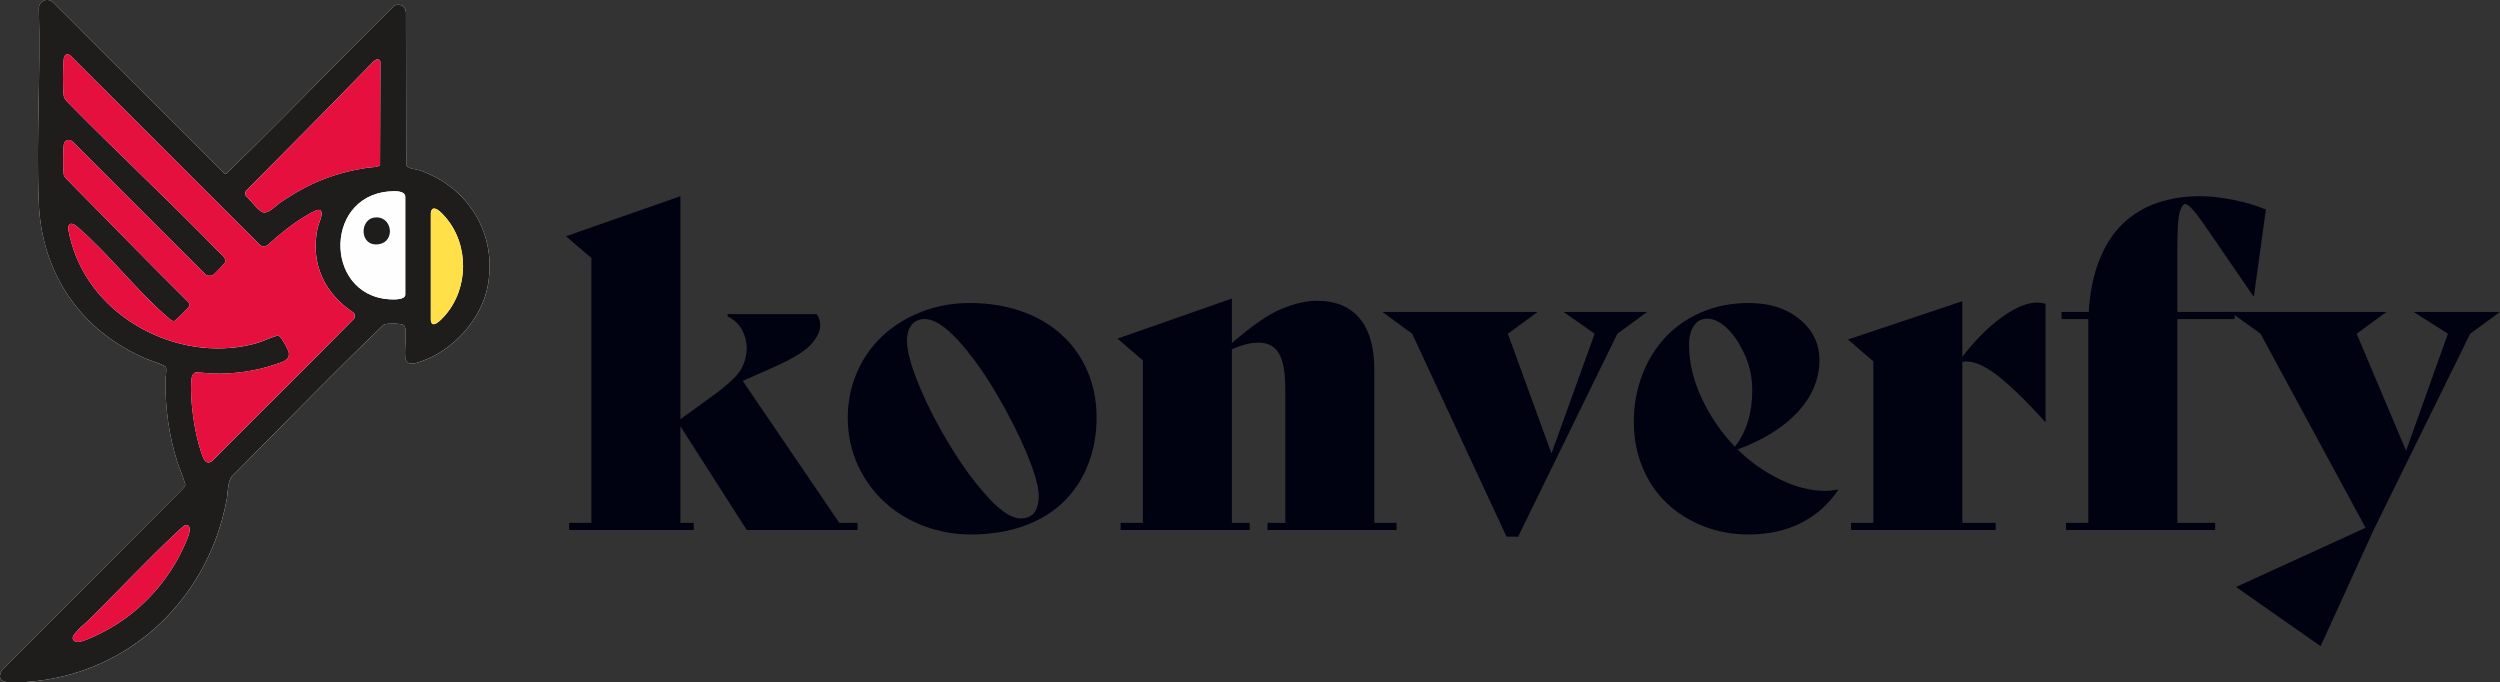 <?xml version="1.0" encoding="UTF-8"?>
<svg id="Capa_1" data-name="Capa 1" xmlns="http://www.w3.org/2000/svg" viewBox="0 0 1123.32 306.66">
  <rect x="0" y="0" width="1123.32" height="306.66" fill="#333333" stroke="none"/>
  <defs>
    <style>
      .cls-1 {
        fill: #ffe048;
      }

      .cls-2 {
        fill: #000111;
      }

      .cls-3 {
        fill: #1e1d1c;
      }

      .cls-4 {
        fill: #e6103e;
      }

      .cls-5 {
        fill: #fefefe;
      }
    </style>
  </defs>
  <g id="LOGO_NEGRO" data-name="LOGO NEGRO">
    <g>
      <path class="cls-5" d="M155.19,24.55c-17.78,17.89-35.4,36.01-53.54,53.52l-.67.07L23.78,1.03c-2.44-2.19-6.15-.68-6.34,2.58.94,29.01-1.2,58.75,0,87.67,1.33,31.94,19.11,57.57,48.38,70.01,1.55.66,8.21,2.67,8.67,3.69.61,1.35-.11,4.18-.14,5.6-.2,12.29,1.58,25.45,5.38,37.14,1.09,3.36,2.57,6.59,3.55,9.98-.05.8-.68,1.43-1.17,2.02L.92,301.16c-3.02,5.44,2.04,5.57,6.06,5.49,48.14-.97,86.18-35.61,94.88-82.13.59-3.14.37-7.84,2.26-10.38,22.78-22.79,45.15-46.12,68.43-68.35,1.39-.53,7.82-.55,8.91.31.32.26.62,1.05.67,1.48.52,4.22-.47,9.42.05,13.74,1.34,3.31,4.42,1.93,6.99,1.08,14.27-4.73,27.02-18.77,29.93-33.57,4.59-23.33-8.55-44.93-30.79-52.37-1.76-.59-5.28-.51-5.78-2.55l-.11-68.28c-.06-2.88-3.04-4.51-5.46-2.85-7.29,7.22-14.53,14.51-21.75,21.78Z"/>
      <path class="cls-3" d="M155.19,24.55c7.22-7.27,14.46-14.56,21.75-21.78,2.42-1.66,5.4-.03,5.46,2.85l.11,68.28c.5,2.04,4.02,1.96,5.78,2.55,22.24,7.44,35.39,29.04,30.79,52.37-2.91,14.8-15.66,28.84-29.93,33.57-2.57.85-5.65,2.23-6.99-1.08-.51-4.33.48-9.53-.05-13.74-.05-.43-.35-1.23-.67-1.48-1.09-.86-7.52-.84-8.91-.31-23.27,22.23-45.65,45.56-68.43,68.35-1.89,2.54-1.67,7.24-2.26,10.38-8.7,46.52-46.74,81.16-94.88,82.13-4.02.08-9.08-.05-6.06-5.49l81.2-81.45c.49-.59,1.12-1.22,1.17-2.02-.98-3.39-2.46-6.62-3.55-9.98-3.8-11.7-5.58-24.85-5.38-37.14.02-1.42.74-4.25.14-5.6-.46-1.02-7.11-3.03-8.67-3.69-29.27-12.44-47.05-38.07-48.38-70.01-1.2-28.92.94-58.66,0-87.67.2-3.26,3.91-4.77,6.34-2.58l77.21,77.12.67-.07c18.14-17.51,35.76-35.63,53.54-53.52ZM144.11,94.64c-.19-.18-.7-.33-.97-.35-1.26-.07-5.37,2.51-6.7,3.32-5.79,3.52-11.19,7.99-16.2,12.53-.96.61-2.16.77-3.18.19L31.4,24.73c-1.73-.78-2.6.16-2.76,1.87-.34,3.76-.43,12.74,0,16.4.12.96.61,1.53,1.16,2.28,22.29,22.78,45.78,44.5,67.96,67.38,1.13,1.16,3.95,3.25,3.53,4.97-.16.66-4.68,5.35-5.41,5.81-1.02.64-2.4.69-3.42,0l-59.78-59.76c-1.64-1.44-3.77-.83-4.04,1.44-.3,2.58-.35,10.72,0,13.24.1.73.37.99.76,1.54,18.35,18.64,36.6,37.33,55.15,55.77,1.2,1.18.58,1.81-.29,2.88-.63.78-5.56,5.68-6.05,5.75-.9.13-2.14-1.11-2.86-1.73-14.03-11.99-26.47-28.54-40.5-40.53-.99-.85-3.18-2.57-4.02-.56-.66,1.58,1.56,8.72,2.23,10.69,11.08,32.7,49.88,51.49,82.8,41.87,1.87-.55,7.74-3.24,8.93-3.16.27.02.46.06.71.18.97.45,3.88,5.87,4.18,7.03,1.01,3.92-3.47,4.79-6.32,5.76-8.64,2.95-18.19,4.25-27.32,4.03l-8.02-.6c-1.05.39-1.76,1.36-1.89,2.44-1.07,9.09,1.22,24.7,4.24,33.42.78,2.26,1.91,6.31,4.97,3.95,21.24-21.38,42.73-42.52,63.86-64.01.37-.81.34-1.79-.23-2.5-13.14-8.65-19.47-21.89-16.37-37.67.38-1.93,1.65-4.64,1.87-6.19.07-.54.04-1.68-.34-2.06ZM169.1,26.8c-.82.17-2.42,1.98-3.09,2.67-18.34,18.92-36.93,37.58-55.47,56.31-.42.6-.4,1.51-.12,2.17,1.73,1.42,5.82,7.1,7.77,7.46.7.13,1.39.04,2.06-.21,1.38-.52,4.76-3.56,6.31-4.61,12.41-8.37,23.62-12.87,38.49-15.24,1.28-.2,5.09-.16,5.71-1.19l.15-46.14c-.05-1.12-.8-1.45-1.82-1.23ZM174.86,86.03c-30.28,2.36-28.95,49.34,2.8,48.49,1.35-.04,4.14-.31,4.43-1.89v-44.25c-.16-2.9-5.1-2.52-7.23-2.35ZM194.66,93.76c-.73.23-1.13,1.38-1.08,2.09v48.02c.42,4.33,4.75-.32,6.04-1.75,11.12-12.32,11.32-32.37.29-44.81-1.08-1.22-3.58-4.06-5.25-3.55ZM78.47,240.07c-13.04,12.26-25.42,25.5-38.17,38.13-1.78,1.77-3.95,3.36-5.62,5.3-.41.48-1.74,1.99-1.88,2.44-.59,1.82,1.12,2.75,2.75,2.48,3.37-.55,10.27-4.1,13.41-5.87,14.86-8.37,27.09-21.96,33.96-37.59.73-1.65,4.52-9.27.49-9.01-.8.05-4.09,3.31-4.95,4.12Z"/>
      <path class="cls-4" d="M144.11,94.64c.38.38.42,1.53.34,2.06-.21,1.55-1.49,4.26-1.87,6.19-3.09,15.78,3.24,29.02,16.37,37.67.57.71.6,1.69.23,2.5-21.12,21.49-42.61,42.63-63.86,64.01-3.06,2.36-4.19-1.7-4.97-3.95-3.02-8.72-5.31-24.33-4.24-33.42.13-1.09.84-2.05,1.89-2.44l8.02.6c9.13.22,18.68-1.08,27.32-4.03,2.86-.97,7.34-1.84,6.32-5.76-.3-1.15-3.21-6.58-4.18-7.03-.25-.11-.44-.16-.71-.18-1.2-.08-7.06,2.62-8.93,3.16-32.92,9.62-71.72-9.17-82.8-41.87-.67-1.97-2.89-9.11-2.23-10.69.85-2.01,3.03-.28,4.02.56,14.04,11.99,26.47,28.54,40.5,40.53.72.62,1.97,1.86,2.86,1.73.49-.07,5.42-4.98,6.05-5.75.87-1.07,1.49-1.7.29-2.88-18.55-18.44-36.8-37.12-55.15-55.77-.38-.55-.66-.81-.76-1.54-.34-2.51-.3-10.66,0-13.24.27-2.27,2.4-2.87,4.04-1.44l59.78,59.76c1.02.69,2.4.64,3.42,0,.73-.46,5.25-5.15,5.41-5.81.43-1.72-2.4-3.8-3.53-4.97-22.17-22.87-45.67-44.6-67.96-67.38-.55-.75-1.05-1.32-1.16-2.28-.44-3.66-.35-12.64,0-16.4.15-1.71,1.03-2.65,2.76-1.87l85.65,85.61c1.03.58,2.22.42,3.18-.19,5.01-4.55,10.41-9.01,16.2-12.53,1.33-.81,5.44-3.39,6.7-3.32.27.01.78.16.97.35Z"/>
      <path class="cls-4" d="M169.1,26.8c1.02-.22,1.77.11,1.82,1.23l-.15,46.14c-.62,1.03-4.43.98-5.71,1.19-14.87,2.37-26.08,6.87-38.49,15.24-1.55,1.05-4.93,4.08-6.31,4.61-.67.25-1.36.34-2.06.21-1.94-.36-6.04-6.04-7.77-7.46-.28-.66-.29-1.57.12-2.17,18.53-18.74,37.12-37.4,55.47-56.31.67-.69,2.28-2.5,3.09-2.67Z"/>
      <path class="cls-5" d="M174.86,86.03c2.13-.17,7.07-.55,7.25,2.35v44.25c-.31,1.57-3.1,1.85-4.45,1.89-31.75.85-33.08-46.13-2.8-48.49ZM167.95,97.8c-6.41,1.1-6.15,12.87,1.91,11.97s6.4-13.39-1.91-11.97Z"/>
      <path class="cls-4" d="M78.47,240.07c.86-.81,4.15-4.07,4.95-4.12,4.03-.26.23,7.36-.49,9.01-6.87,15.63-19.1,29.22-33.96,37.59-3.13,1.77-10.04,5.32-13.41,5.87-1.64.27-3.34-.66-2.75-2.48.14-.44,1.47-1.96,1.88-2.44,1.67-1.94,3.83-3.53,5.62-5.3,12.75-12.63,25.13-25.87,38.17-38.13Z"/>
      <path class="cls-1" d="M194.66,93.76c1.67-.51,4.17,2.33,5.25,3.55,11.03,12.44,10.84,32.5-.29,44.81-1.29,1.43-5.62,6.08-6.04,1.75v-48.02c-.05-.71.35-1.86,1.08-2.09Z"/>
      <path class="cls-3" d="M167.95,97.8c8.31-1.43,10.18,11.04,1.91,11.97s-8.32-10.87-1.91-11.97Z"/>
    </g>
    <g>
      <path class="cls-2" d="M377.13,234.95h8.2v3.2h-49.8l-29.8-46.6v43.4h6v3.2h-56v-3.2h10v-119l-11.4-9.8,51.4-18v100.2l15.2-11c6.53-4.8,10.6-8.7,12.2-11.7,1.6-3,2.4-6.1,2.4-9.3,0-2.8-.7-5.5-2.1-8.1-1.4-2.6-3.57-4.63-6.5-6.1v-1h40c1.07,1.47,1.6,3.13,1.6,5,0,2.8-1.47,5.77-4.4,8.9-2.94,3.13-9,6.7-18.2,10.7l-12.2,5.4,43.4,63.8Z"/>
      <path class="cls-2" d="M436.13,240.15c-7.07,0-13.97-1.23-20.7-3.7-6.73-2.47-12.67-6.03-17.8-10.7-5.13-4.67-9.2-10.27-12.2-16.8-3-6.53-4.5-13.67-4.5-21.4,0-6.93,1.33-13.57,4-19.9,2.67-6.33,6.47-11.83,11.4-16.5,4.93-4.67,10.8-8.33,17.6-11,6.8-2.67,14.13-4,22-4s15.7,1.2,22.7,3.6c7,2.4,13.03,5.87,18.1,10.4,5.07,4.53,9,10,11.8,16.4,2.8,6.4,4.2,13.4,4.2,21s-1.2,14.2-3.6,20.6c-2.4,6.4-5.97,12-10.7,16.8-4.73,4.8-10.7,8.53-17.9,11.2-7.2,2.67-15.33,4-24.4,4ZM458.53,232.95c5.47,0,8.2-3.4,8.2-10.2,0-4.13-1.83-10.57-5.5-19.3-3.67-8.73-8.27-17.77-13.8-27.1-5.53-9.33-11.2-17.17-17-23.5-5.8-6.33-10.77-9.5-14.9-9.5-2.53,0-4.5.87-5.9,2.6-1.4,1.73-2.1,4.13-2.1,7.2,0,4.67,1.87,11.47,5.6,20.4,3.73,8.93,8.4,17.97,14,27.1,5.6,9.13,11.27,16.8,17,23,5.73,6.2,10.53,9.3,14.4,9.3Z"/>
      <path class="cls-2" d="M617.52,234.95h10v3.2h-58v-3.2h8v-60.2c0-7.47-.97-12.8-2.9-16-1.93-3.2-4.97-4.8-9.1-4.8-3.6,0-7.6,1-12,3v78h8v3.2h-58v-3.2h10v-73l-11.4-9.8,51.4-18v20c9.07-7.87,16.53-13,22.4-15.4,5.87-2.4,11.13-3.6,15.8-3.6,8.4,0,14.8,2.63,19.2,7.9,4.4,5.27,6.6,12.97,6.6,23.1v68.8Z"/>
      <path class="cls-2" d="M702.53,140.15h37.6l-13.4,9.8-44.6,91.2h-5.2l-42.4-91.2-13.4-9.8h69.8l-13.4,9.8,19.6,53.8,19.4-53.8-14-9.8Z"/>
      <path class="cls-2" d="M825.73,219.95l.2.2c-4.27,6.4-9.8,11.33-16.6,14.8s-14.73,5.2-23.8,5.2c-6.93,0-13.54-1.2-19.8-3.6-6.27-2.4-11.77-5.8-16.5-10.2-4.73-4.4-8.43-9.77-11.1-16.1-2.67-6.33-4-13.23-4-20.7s1.2-14.07,3.6-20.6c2.4-6.53,5.83-12.23,10.3-17.1,4.46-4.87,9.93-8.7,16.4-11.5,6.47-2.8,13.57-4.2,21.3-4.2,9.33,0,16.97,2.43,22.9,7.3,5.93,4.87,8.9,10.97,8.9,18.3,0,8.4-3.17,16.1-9.5,23.1-6.33,7-15.43,12.7-27.3,17.1,5.73,5.6,12.1,10.1,19.1,13.5s13.7,5.1,20.1,5.1c2.13,0,4.07-.2,5.8-.6ZM767.13,143.15c-2.53,0-4.53,1.07-6,3.2-1.47,2.13-2.2,5-2.2,8.6,0,7.87,1.9,15.87,5.7,24,3.8,8.13,8.77,15.4,14.9,21.8,5.2-6.67,7.8-15.13,7.8-25.4,0-6-1.23-11.57-3.7-16.7-2.47-5.13-5.17-9-8.1-11.6-2.93-2.6-5.73-3.9-8.4-3.9Z"/>
      <path class="cls-2" d="M915.33,135.95c1.33,0,2.6.2,3.8.6v53h-.2c-8.67-9.6-15.97-16.67-21.9-21.2-5.93-4.53-11.03-6.47-15.3-5.8v72.4h15v3.2h-65v-3.2h10v-72.6l-11.4-9.8,51.4-17.2v25c5.6-7.33,11.47-13.23,17.6-17.7,6.13-4.47,11.46-6.7,16-6.7Z"/>
      <path class="cls-2" d="M988.53,88.15c4.53,0,9.6.57,15.2,1.7,5.6,1.13,10.4,2.57,14.4,4.3l-5.4,39h-.2l-16.2-23.6c-5.47-8.13-9.1-13.2-10.9-15.2-1.8-2-3.1-2.87-3.9-2.6-.93.4-1.7,1.83-2.3,4.3-.6,2.47-.9,7.83-.9,16.1v28h25.8v3.2h-25.8v91.6h17v3.2h-67v-3.2h10v-91.6h-12v-3.2h12.2c.53-8.93,2.13-16.73,4.8-23.4,2.67-6.67,6.2-12.1,10.6-16.3,4.4-4.2,9.53-7.3,15.4-9.3,5.87-2,12.27-3,19.2-3Z"/>
      <path class="cls-2" d="M1084.52,140.15h38.8l-13.4,9.8-43.4,88.2-23.8,52.2-38-26.6,58.2-26.6-47.2-87.2-13.6-9.8h70.2l-13.4,9.8,22.2,52.6,18.8-52.6-15.4-9.8Z"/>
    </g>
  </g>
</svg>